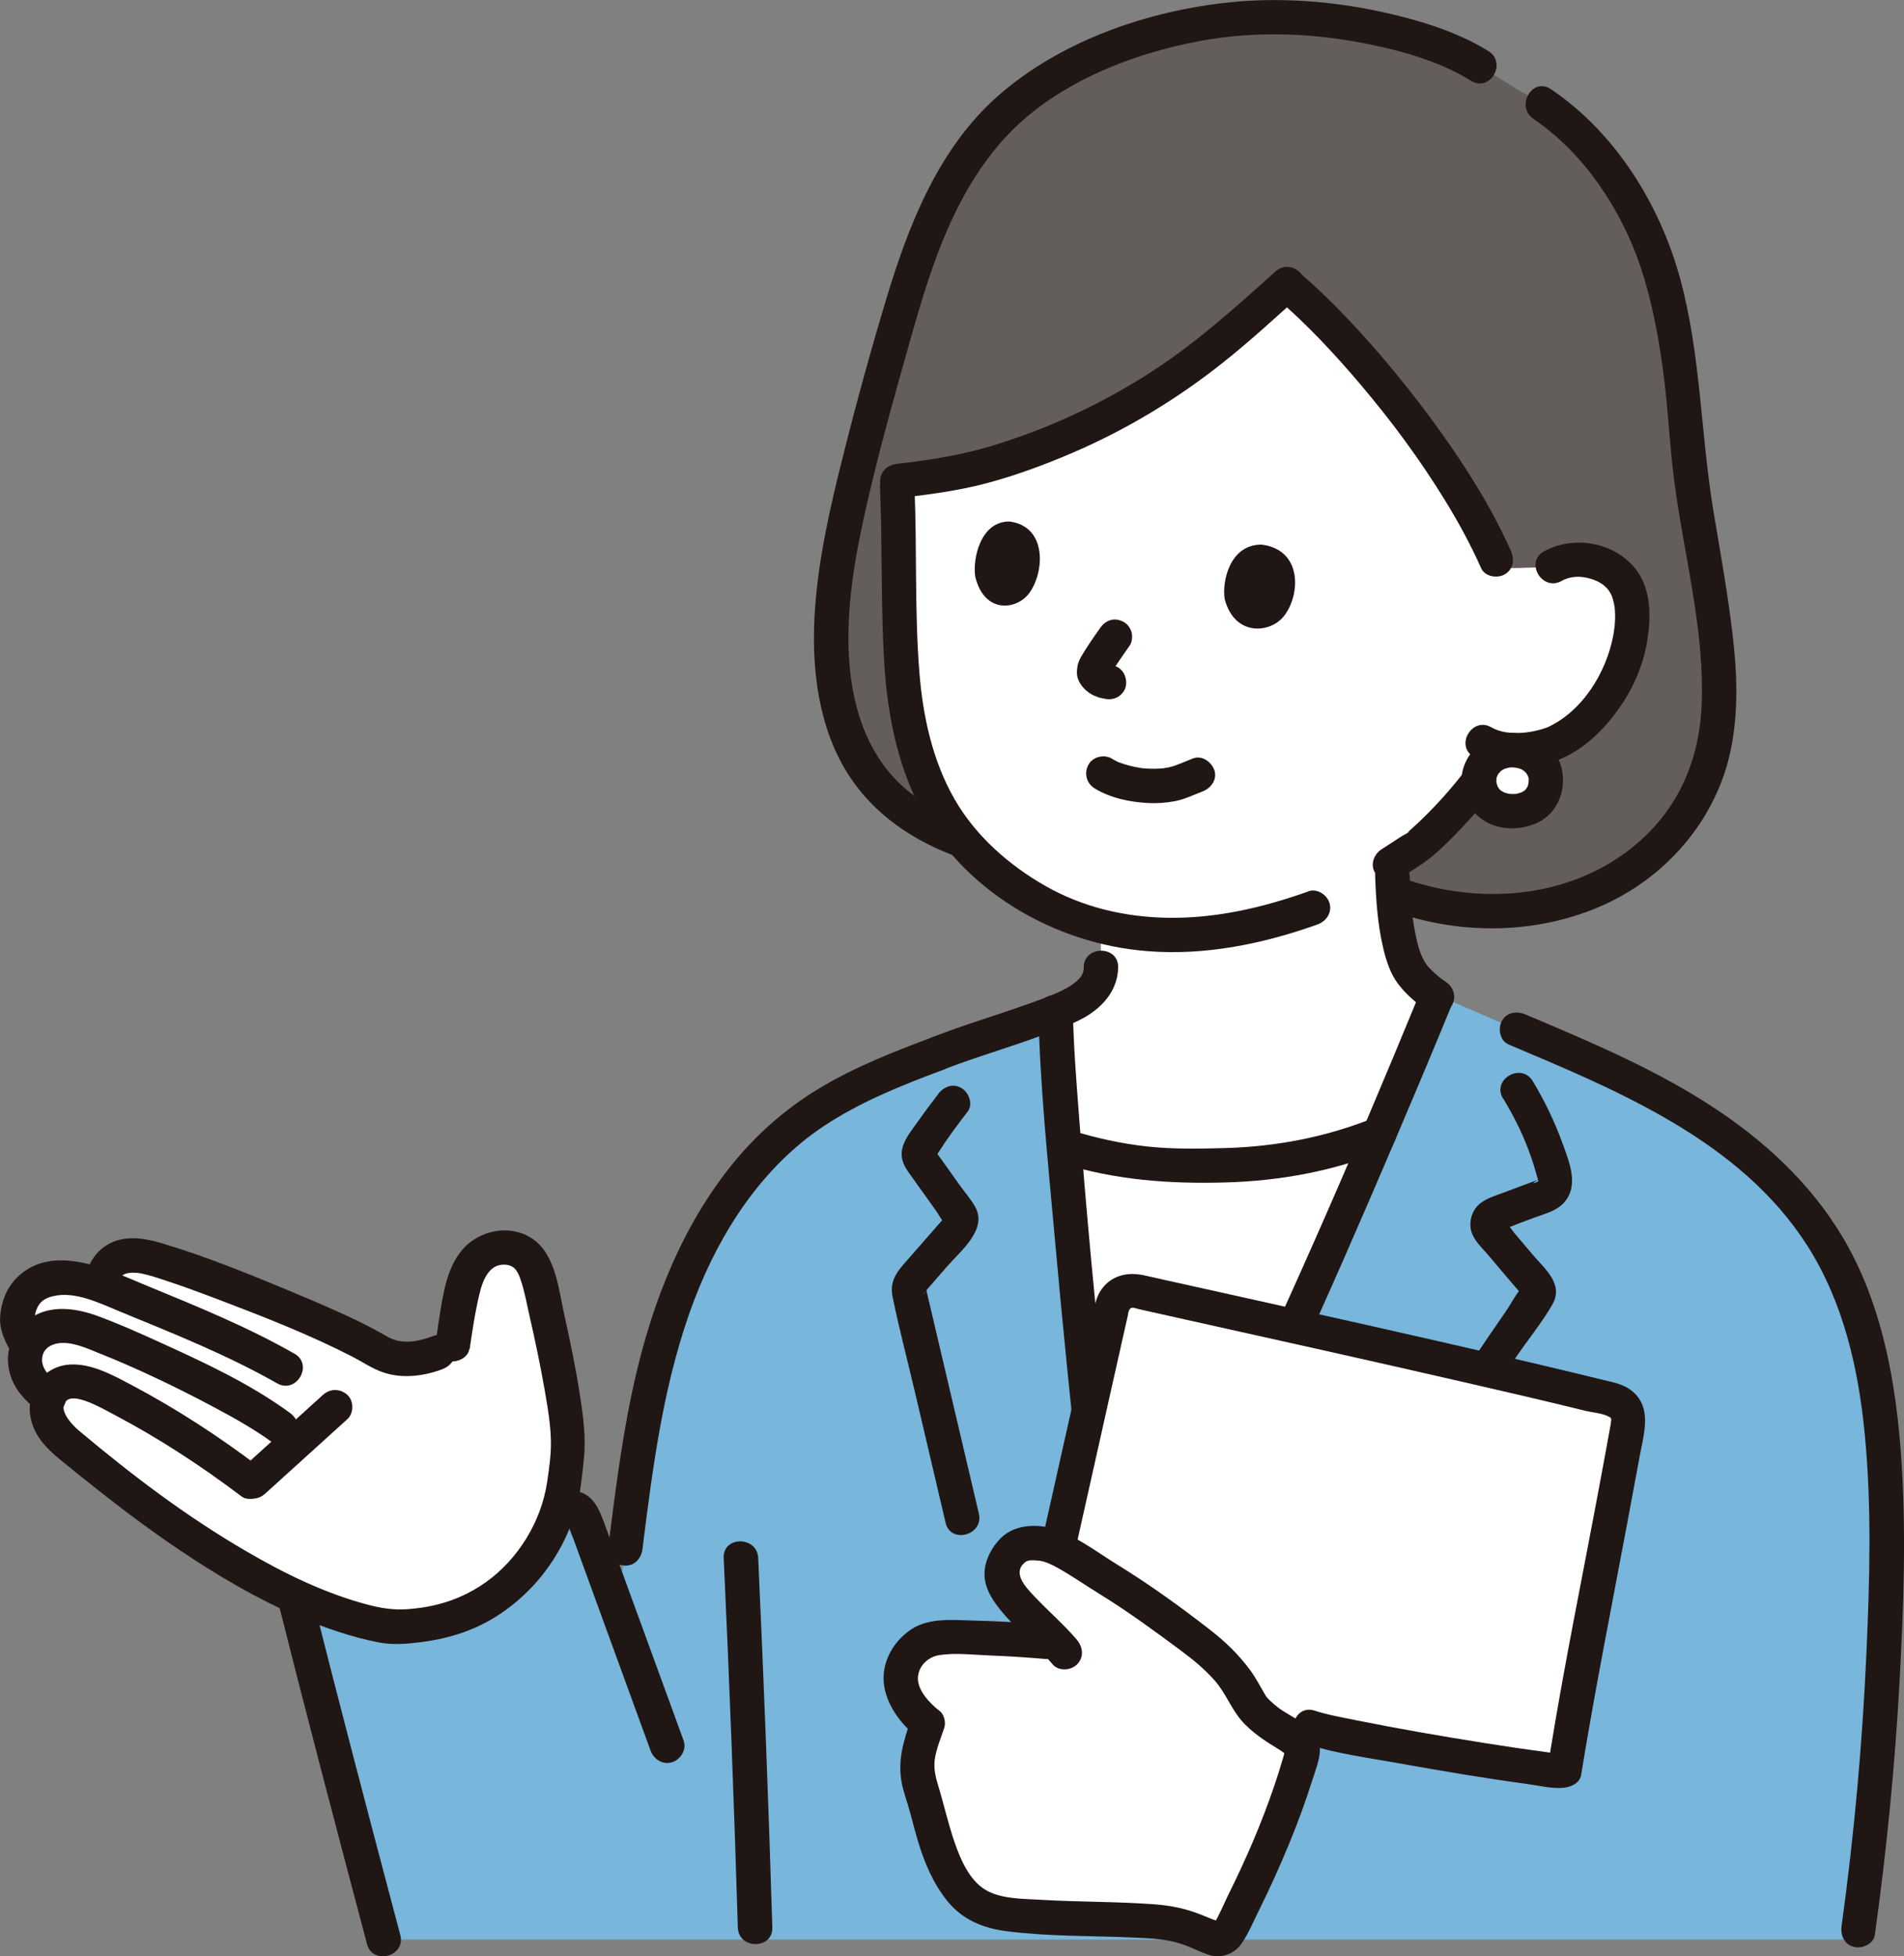 <svg width="73" height="75" viewBox="0 0 73 75" fill="none" xmlns="http://www.w3.org/2000/svg">
<rect x="0" y="0" width="73" height="75" fill="#808080" stroke="none"/>
<g clip-path="url(#clip0_68_22331)">
<path d="M53.84 34.385C57.526 35.621 61.965 34.803 64.374 31.581C66.486 28.755 65.968 25.538 65.481 22.292C65.23 20.622 64.861 18.996 64.729 17.224C64.534 14.623 64.165 11.371 63.179 9.116C62.441 7.432 60.872 4.809 58.339 3.527C57.38 2.931 56.733 2.527 56.733 2.527L56.384 2.31C54.443 1.423 52.411 0.805 49.484 0.673C44.691 0.464 40.632 2.477 38.656 4.202C36.439 6.361 35.467 8.57 34.286 12.764C33.614 15.17 32.923 17.573 32.406 20.02C31.891 22.462 31.566 25.077 32.271 27.516C32.962 29.908 34.608 31.4 36.907 32.221L53.837 34.385H53.84Z" fill="#635D5C"/>
<path d="M62.439 22.687C62.32 22.35 62.004 21.751 61.015 21.512C60.561 21.402 59.999 21.427 59.526 21.704C59.526 21.704 59.248 21.751 58.879 21.754C58.529 21.762 58.017 21.797 57.496 21.767C57.411 21.572 57.356 21.451 57.356 21.451C55.668 17.628 51.836 13.011 49.336 10.904C48.086 12.028 46.85 13.168 45.481 14.148C44.171 15.087 42.767 15.898 41.299 16.565C40.206 17.062 39.08 17.48 37.926 17.815C36.753 18.155 35.592 18.309 34.383 18.444C34.485 20.537 34.482 22.63 34.523 24.552C34.567 26.566 34.865 28.48 35.594 30.125C36.026 31.103 36.61 31.985 37.381 32.735C38.843 34.16 40.418 35.078 42.21 35.525V37.091C42.224 38.005 41.244 38.519 40.47 38.785C40.492 39.821 40.616 41.691 40.795 43.941C42.731 44.567 44.793 44.806 46.847 44.677C48.925 44.655 50.977 44.262 52.877 43.482C53.672 41.62 54.416 39.837 55.085 38.206C54.539 37.838 54.107 37.423 53.917 36.965C53.722 36.498 53.612 36 53.537 35.501C53.441 34.83 53.405 34.38 53.378 33.567V33.185L54.358 32.438C55.156 31.749 55.82 31.026 56.447 30.254C56.447 30.254 57.061 29.469 57.334 29.013C57.334 29.013 57.406 28.892 57.516 28.705C58.336 28.867 59.261 28.642 59.636 28.461C60.82 27.879 61.434 26.956 61.844 26.288C62.422 25.343 62.791 23.698 62.436 22.69L62.439 22.687Z" fill="white"/>
<path d="M27.541 46.495C28.312 45.267 29.251 44.158 30.377 43.24C32.001 41.919 34 41.114 35.955 40.387C37.136 39.92 39.366 39.266 40.473 38.777C40.553 42.658 42.073 58.278 42.676 61.717H44.369C47.978 54.922 52.246 45.138 55.115 38.14C60.652 40.683 67.436 42.587 70.44 48.421C72.254 51.944 72.392 56.619 72.309 60.632C72.216 65.225 71.841 69.811 71.194 74.355C53.003 74.355 14.708 74.355 14.708 74.355C13.81 69.858 12.657 65.414 11.25 61.05C14.678 59.992 18.103 58.938 21.531 57.88C21.729 57.82 21.949 57.762 22.131 57.858C22.299 57.946 22.376 58.141 22.439 58.317C22.849 59.443 23.26 60.566 23.67 61.692C24.182 57.998 24.468 54.2 25.636 50.632C26.107 49.19 26.734 47.778 27.541 46.495Z" fill="#78B6DB"/>
<path d="M41.554 37.085C41.551 37.258 41.494 37.407 41.348 37.55C41.172 37.725 40.962 37.852 40.723 37.97C40.255 38.2 39.836 38.338 39.291 38.533C38.124 38.95 36.931 39.299 35.778 39.75C35.445 39.879 35.213 40.192 35.315 40.56C35.403 40.876 35.794 41.15 36.127 41.021C37.41 40.519 38.743 40.145 40.034 39.659C40.178 39.604 40.318 39.549 40.458 39.491C40.632 39.42 40.717 39.384 40.825 39.346C41.141 39.233 41.461 39.088 41.741 38.906C42.388 38.486 42.859 37.876 42.87 37.083C42.884 36.234 41.562 36.234 41.549 37.083L41.554 37.085Z" fill="#201614"/>
<path d="M42.468 60.355C41.986 56.787 41.229 49.289 40.797 43.938C40.838 43.952 40.863 43.96 40.863 43.96C42.779 44.573 44.817 44.803 46.846 44.674C48.922 44.655 50.978 44.26 52.875 43.477C50.265 49.585 47.121 56.526 44.362 61.723H42.669C42.608 61.38 42.54 60.918 42.465 60.355H42.468Z" fill="white"/>
<path d="M54.402 38.151C51.853 44.358 49.171 50.519 46.242 56.556C45.454 58.18 44.645 59.792 43.799 61.388C43.989 61.278 44.179 61.171 44.369 61.061H42.676C42.888 61.223 43.1 61.382 43.315 61.544C43.238 61.102 43.174 60.654 43.114 60.209C43.1 60.113 43.13 60.333 43.117 60.237C43.111 60.204 43.108 60.168 43.103 60.135C43.095 60.066 43.084 59.995 43.075 59.926C43.056 59.77 43.034 59.613 43.015 59.457C42.971 59.113 42.929 58.77 42.888 58.424C42.693 56.784 42.516 55.139 42.346 53.496C41.977 49.92 41.638 46.342 41.368 42.757C41.266 41.433 41.162 40.107 41.134 38.777C41.115 37.931 39.793 37.926 39.813 38.777C39.873 41.612 40.171 44.452 40.424 47.273C40.746 50.852 41.099 54.428 41.517 57.996C41.668 59.295 41.814 60.602 42.037 61.89C42.087 62.17 42.406 62.374 42.673 62.374H44.367C44.592 62.374 44.829 62.25 44.937 62.047C48.13 56.026 50.903 49.775 53.574 43.51C54.284 41.843 54.986 40.172 55.674 38.494C55.809 38.165 55.528 37.769 55.212 37.684C54.832 37.58 54.534 37.813 54.4 38.145L54.402 38.151Z" fill="#201614"/>
<path d="M35.966 41.95C35.708 42.285 35.454 42.623 35.212 42.969C34.956 43.334 34.59 43.743 34.57 44.21C34.557 44.597 34.785 44.875 34.997 45.169C35.212 45.468 35.424 45.767 35.639 46.067C35.738 46.207 35.837 46.344 35.936 46.484C35.98 46.547 36.126 46.828 36.198 46.844C36.206 46.855 36.214 46.866 36.222 46.877C36.187 46.756 36.214 46.655 36.305 46.569C36.305 46.569 36.291 46.586 36.288 46.589C36.258 46.605 36.225 46.663 36.2 46.69C35.944 46.984 35.688 47.278 35.429 47.572C35.162 47.877 34.898 48.182 34.631 48.484C34.306 48.857 34.116 49.206 34.224 49.725C34.474 50.948 34.796 52.156 35.08 53.37C35.471 55.04 35.864 56.71 36.255 58.377C36.448 59.204 37.723 58.852 37.53 58.026C36.894 55.315 36.258 52.607 35.619 49.898C35.595 49.791 35.57 49.681 35.542 49.572C35.449 49.173 35.575 49.56 35.396 49.602C35.44 49.591 35.534 49.442 35.562 49.412C35.82 49.116 36.079 48.822 36.335 48.525C36.839 47.948 37.852 47.138 37.401 46.289C37.244 45.993 36.999 45.721 36.803 45.446C36.578 45.133 36.355 44.817 36.132 44.504C36.087 44.441 36.041 44.378 35.994 44.314C35.969 44.279 35.941 44.243 35.917 44.207C35.842 44.075 35.82 44.128 35.853 44.367C35.862 44.369 36.164 43.897 36.2 43.842C36.487 43.422 36.789 43.015 37.101 42.614C37.318 42.331 37.145 41.875 36.864 41.713C36.522 41.513 36.178 41.667 35.961 41.95H35.966Z" fill="#201614"/>
<path d="M57.633 42.114C58.007 42.732 58.337 43.378 58.591 44.051C58.718 44.383 58.828 44.724 58.921 45.067C58.941 45.136 58.974 45.221 58.979 45.29C58.979 45.29 58.541 45.493 58.995 45.207C58.932 45.246 58.808 45.287 58.728 45.317C58.393 45.443 58.057 45.564 57.724 45.693C57.377 45.828 56.928 45.941 56.661 46.215C56.419 46.465 56.317 46.85 56.405 47.185C56.501 47.553 56.809 47.819 57.049 48.102C57.275 48.366 57.501 48.635 57.724 48.901C57.839 49.039 57.958 49.176 58.076 49.313C58.126 49.371 58.178 49.431 58.23 49.489C58.255 49.517 58.28 49.547 58.304 49.574C58.423 49.742 58.445 49.668 58.373 49.355C58.285 49.346 57.858 50.091 57.79 50.192C57.564 50.519 57.335 50.849 57.112 51.178C56.27 52.414 55.447 53.661 54.618 54.908C53.649 56.37 52.677 57.825 51.68 59.267C51.476 59.561 51.625 59.998 51.917 60.168C52.245 60.36 52.619 60.226 52.82 59.932C54.632 57.312 56.355 54.634 58.145 52C58.591 51.343 59.119 50.706 59.513 50.019C59.965 49.234 59.243 48.66 58.773 48.11C58.533 47.83 58.296 47.545 58.057 47.264C57.996 47.193 57.757 46.833 57.669 46.814C57.666 46.811 57.66 46.808 57.657 46.803C57.58 46.726 57.578 46.817 57.646 47.08C57.52 47.176 57.506 47.201 57.602 47.152C57.66 47.127 57.718 47.105 57.776 47.08C58.128 46.94 58.486 46.806 58.841 46.674C59.213 46.536 59.64 46.435 59.926 46.144C60.559 45.504 60.182 44.586 59.921 43.867C59.615 43.024 59.23 42.211 58.764 41.444C58.327 40.719 57.184 41.381 57.624 42.109L57.633 42.114Z" fill="#201614"/>
<path d="M40.696 44.594C42.753 45.24 44.834 45.391 46.979 45.331C49.063 45.273 51.114 44.902 53.05 44.117C53.38 43.982 53.614 43.677 53.512 43.306C53.427 42.993 53.031 42.71 52.7 42.845C50.869 43.587 48.95 43.957 46.979 44.012C45.985 44.04 45.005 44.059 44.011 43.955C43.006 43.847 42.012 43.628 41.048 43.326C40.236 43.07 39.886 44.342 40.696 44.597V44.594Z" fill="#201614"/>
<path d="M46.957 22.976C46.839 22.311 47.15 20.858 48.378 20.88C49.98 21.086 49.848 22.877 49.204 23.646C48.678 24.278 47.34 24.401 46.957 22.976Z" fill="#201614"/>
<path d="M37.391 22.105C37.286 21.44 37.583 19.979 38.709 19.993C40.177 20.188 40.042 21.981 39.445 22.759C38.957 23.393 37.732 23.53 37.391 22.105Z" fill="#201614"/>
<path d="M42.18 24.077C41.943 24.407 41.712 24.742 41.502 25.091C41.417 25.231 41.334 25.384 41.31 25.547C41.285 25.706 41.274 25.857 41.326 26.014C41.379 26.167 41.469 26.302 41.585 26.415C41.736 26.566 41.913 26.667 42.114 26.733C42.191 26.758 42.271 26.766 42.348 26.785C42.518 26.826 42.703 26.807 42.857 26.719C42.995 26.64 43.124 26.483 43.16 26.327C43.237 25.989 43.058 25.602 42.697 25.516C42.606 25.494 42.513 25.486 42.425 25.45C42.477 25.472 42.529 25.494 42.582 25.516C42.532 25.494 42.485 25.467 42.444 25.434C42.488 25.47 42.532 25.503 42.579 25.538C42.532 25.5 42.491 25.459 42.452 25.412C42.485 25.456 42.521 25.5 42.557 25.547C42.546 25.533 42.538 25.519 42.532 25.505C42.554 25.558 42.576 25.61 42.598 25.662C42.59 25.637 42.584 25.618 42.582 25.593C42.59 25.651 42.598 25.711 42.606 25.769C42.606 25.753 42.606 25.736 42.606 25.72C42.598 25.777 42.59 25.835 42.582 25.895C42.587 25.851 42.598 25.813 42.615 25.772C42.593 25.824 42.571 25.876 42.549 25.928C42.645 25.706 42.797 25.5 42.931 25.299C43.058 25.113 43.185 24.926 43.317 24.742C43.41 24.61 43.424 24.385 43.383 24.234C43.342 24.08 43.223 23.915 43.08 23.841C42.926 23.759 42.741 23.72 42.571 23.775C42.397 23.83 42.282 23.931 42.177 24.077H42.18Z" fill="#201614"/>
<path d="M56.77 28.678C56.519 29.093 56.219 29.477 55.927 29.864C56.109 29.623 55.892 29.903 55.847 29.958C55.74 30.087 55.63 30.216 55.52 30.345C55.272 30.631 55.016 30.908 54.749 31.174C54.617 31.306 54.484 31.438 54.35 31.564C54.275 31.633 54.201 31.702 54.127 31.768C54.088 31.801 54.05 31.836 54.014 31.869C53.931 31.938 53.937 31.938 54.03 31.869C54.008 31.93 53.796 32.02 53.744 32.056C53.482 32.227 53.224 32.394 52.962 32.564C52.673 32.751 52.524 33.158 52.725 33.465C52.912 33.754 53.32 33.905 53.628 33.701C53.898 33.526 54.171 33.35 54.441 33.174C54.903 32.875 55.297 32.496 55.685 32.106C56.505 31.276 57.307 30.348 57.91 29.343C58.089 29.046 57.987 28.606 57.673 28.442C57.353 28.274 56.96 28.362 56.77 28.678Z" fill="#201614"/>
<path d="M50.162 34.174C48.419 34.794 46.621 35.215 44.763 35.184C43.119 35.157 41.506 34.778 40.072 33.959C38.673 33.16 37.398 32.037 36.594 30.631C35.754 29.164 35.385 27.464 35.251 25.794C35.061 23.434 35.162 21.047 35.061 18.683C35.025 17.837 33.703 17.834 33.739 18.683C33.835 20.921 33.767 23.168 33.901 25.401C34.014 27.277 34.37 29.156 35.215 30.848C36.847 34.119 40.416 36.19 44.003 36.464C46.228 36.638 48.428 36.184 50.515 35.44C50.85 35.319 51.076 34.989 50.977 34.63C50.889 34.306 50.501 34.05 50.165 34.168L50.162 34.174Z" fill="#201614"/>
<path d="M59.862 22.273C60.223 22.075 60.617 22.072 61.005 22.193C61.164 22.242 61.316 22.311 61.453 22.41C61.495 22.44 61.533 22.476 61.588 22.528C61.654 22.597 61.671 22.624 61.674 22.627C61.707 22.676 61.734 22.726 61.765 22.778C61.778 22.8 61.842 22.946 61.806 22.86C61.77 22.773 61.833 22.957 61.842 22.984C61.869 23.08 61.894 23.182 61.905 23.281C61.946 23.627 61.919 23.995 61.858 24.335C61.594 25.783 60.66 27.305 59.265 27.912C59.386 27.859 59.207 27.928 59.166 27.939C59.069 27.969 58.973 27.994 58.876 28.016C58.703 28.054 58.532 28.082 58.353 28.093C57.946 28.117 57.536 28.087 57.175 27.881C56.437 27.458 55.771 28.598 56.509 29.018C57.401 29.529 58.557 29.513 59.518 29.211C60.537 28.889 61.363 28.123 61.985 27.28C62.574 26.48 62.99 25.569 63.152 24.585C63.298 23.69 63.32 22.654 62.761 21.885C61.966 20.792 60.369 20.498 59.199 21.136C58.452 21.542 59.119 22.682 59.865 22.275L59.862 22.273Z" fill="#201614"/>
<path d="M41.957 30.218C42.563 30.589 43.298 30.746 44 30.784C44.353 30.804 44.705 30.779 45.052 30.713C45.418 30.644 45.751 30.474 46.098 30.345C46.42 30.224 46.676 29.894 46.561 29.535C46.459 29.219 46.095 28.944 45.748 29.073C45.432 29.191 45.126 29.348 44.796 29.422C44.763 29.43 44.625 29.436 44.606 29.458C44.62 29.439 44.738 29.444 44.633 29.452C44.592 29.455 44.548 29.46 44.507 29.463C44.358 29.474 44.207 29.474 44.058 29.469C43.986 29.466 43.915 29.46 43.843 29.455C43.807 29.452 43.772 29.447 43.736 29.444C43.791 29.45 43.827 29.458 43.75 29.444C43.598 29.419 43.45 29.392 43.304 29.353C43.163 29.318 43.026 29.271 42.891 29.221C42.808 29.191 42.877 29.23 42.915 29.233C42.882 29.233 42.838 29.197 42.808 29.183C42.748 29.153 42.69 29.12 42.632 29.084C42.337 28.903 41.891 29.01 41.729 29.32C41.558 29.642 41.652 30.029 41.965 30.221L41.957 30.218Z" fill="#201614"/>
<path d="M57.989 28.757C57.229 28.757 56.703 29.29 56.703 29.914C56.703 30.611 57.24 31.092 57.989 31.092C58.738 31.092 59.275 30.606 59.275 29.914C59.275 29.285 58.746 28.757 57.989 28.757Z" fill="white"/>
<path d="M57.989 28.098C57.155 28.109 56.417 28.576 56.131 29.367C55.858 30.12 56.194 30.963 56.827 31.413C57.444 31.853 58.347 31.85 59.005 31.51C59.718 31.142 60.026 30.328 59.897 29.565C59.743 28.664 58.856 28.109 57.989 28.101C57.642 28.096 57.312 28.406 57.328 28.76C57.345 29.12 57.617 29.414 57.989 29.419C58.028 29.419 58.066 29.422 58.105 29.425C58.212 29.425 58.052 29.417 58.041 29.414C58.096 29.433 58.16 29.436 58.218 29.452C58.251 29.461 58.284 29.474 58.317 29.485C58.419 29.518 58.256 29.458 58.253 29.458C58.306 29.463 58.383 29.526 58.429 29.554C58.449 29.568 58.537 29.634 58.441 29.559C58.344 29.488 58.429 29.554 58.449 29.57C58.487 29.606 58.52 29.65 58.556 29.686C58.435 29.57 58.487 29.587 58.518 29.642C58.531 29.664 58.545 29.686 58.559 29.708C58.573 29.73 58.581 29.754 58.595 29.776C58.62 29.815 58.534 29.606 58.581 29.749C58.589 29.776 58.633 29.881 58.62 29.903C58.617 29.908 58.606 29.713 58.608 29.823C58.608 29.856 58.611 29.886 58.611 29.919C58.611 29.991 58.567 30.158 58.62 29.941C58.606 29.999 58.597 30.054 58.581 30.111C58.573 30.136 58.562 30.161 58.556 30.186C58.592 30.026 58.611 30.068 58.581 30.125C58.556 30.169 58.531 30.213 58.507 30.254C58.474 30.309 58.427 30.312 58.548 30.205C58.534 30.219 58.52 30.235 58.509 30.249C58.49 30.271 58.468 30.293 58.446 30.312C58.394 30.359 58.341 30.361 58.485 30.285C58.441 30.309 58.399 30.342 58.352 30.367C58.328 30.381 58.295 30.405 58.267 30.408C58.267 30.408 58.435 30.348 58.333 30.378C58.278 30.394 58.226 30.411 58.171 30.425C58.141 30.433 58.099 30.444 58.069 30.444C58.105 30.438 58.138 30.436 58.173 30.43C58.149 30.43 58.124 30.436 58.102 30.436C58.039 30.438 57.978 30.441 57.915 30.436C57.89 30.436 57.865 30.433 57.843 30.43C57.708 30.425 58.008 30.46 57.879 30.436C57.824 30.425 57.769 30.414 57.714 30.394C57.692 30.389 57.672 30.381 57.65 30.372C57.543 30.34 57.81 30.452 57.659 30.372C57.612 30.348 57.568 30.32 57.524 30.293C57.48 30.265 57.471 30.224 57.584 30.34C57.562 30.317 57.538 30.298 57.516 30.279C57.491 30.254 57.389 30.131 57.466 30.232C57.54 30.328 57.477 30.243 57.466 30.224C57.449 30.199 57.433 30.172 57.419 30.145C57.389 30.087 57.386 30.013 57.433 30.188C57.427 30.169 57.416 30.15 57.411 30.131C57.394 30.078 57.383 30.026 57.37 29.974C57.339 29.851 57.381 30.147 57.375 30.018C57.375 29.996 57.372 29.971 57.372 29.95C57.372 29.916 57.372 29.884 57.372 29.851C57.378 29.774 57.414 29.746 57.364 29.9C57.383 29.842 57.394 29.776 57.414 29.719C57.444 29.617 57.383 29.796 57.383 29.79C57.381 29.765 57.427 29.702 57.441 29.68C57.452 29.661 57.463 29.645 57.474 29.628C57.535 29.529 57.356 29.752 57.458 29.65C57.496 29.609 57.548 29.57 57.584 29.526C57.491 29.642 57.491 29.595 57.554 29.551C57.581 29.532 57.609 29.515 57.639 29.499C57.664 29.485 57.692 29.474 57.714 29.461C57.761 29.439 57.733 29.45 57.634 29.494C57.656 29.485 57.678 29.477 57.7 29.469C57.769 29.447 57.838 29.43 57.909 29.417C57.978 29.403 57.953 29.444 57.843 29.425C57.887 29.433 57.95 29.419 57.997 29.417C58.341 29.414 58.675 29.117 58.658 28.757C58.642 28.403 58.369 28.093 57.997 28.098H57.989Z" fill="#201614"/>
<path d="M37.083 31.587C35.816 31.128 34.608 30.375 33.823 29.26C32.854 27.884 32.537 26.181 32.529 24.528C32.518 22.575 32.92 20.652 33.369 18.76C33.842 16.765 34.401 14.791 34.96 12.821C35.723 10.13 36.606 7.397 38.52 5.296C40.389 3.241 43.316 2.063 46.056 1.563C48.022 1.203 50.078 1.25 52.041 1.61C53.514 1.879 55.12 2.299 56.403 3.098C57.127 3.549 57.79 2.409 57.069 1.961C55.844 1.198 54.324 0.747 52.922 0.445C51.045 0.041 49.073 -0.107 47.16 0.088C44.002 0.412 40.657 1.566 38.245 3.694C35.981 5.694 34.836 8.624 33.988 11.437C33.383 13.442 32.826 15.469 32.317 17.502C31.81 19.515 31.34 21.567 31.229 23.646C31.119 25.703 31.395 27.931 32.529 29.7C33.517 31.238 35.034 32.246 36.733 32.861C37.069 32.982 37.457 32.724 37.545 32.4C37.647 32.031 37.422 31.71 37.083 31.589V31.587Z" fill="#201614"/>
<path d="M58.79 4.557C60.717 5.856 62.149 8.015 62.887 10.195C63.322 11.486 63.578 12.841 63.76 14.186C63.95 15.587 64.007 16.999 64.186 18.4C64.553 21.262 65.365 24.135 65.241 27.038C65.183 28.392 64.828 29.702 64.082 30.845C63.44 31.828 62.548 32.627 61.524 33.201C59.25 34.473 56.458 34.556 54.016 33.748C53.206 33.482 52.859 34.753 53.663 35.02C56.128 35.833 58.886 35.794 61.287 34.778C63.848 33.693 65.822 31.435 66.37 28.689C66.656 27.255 66.601 25.791 66.43 24.346C66.243 22.761 65.962 21.193 65.698 19.619C65.2 16.636 65.216 13.596 64.412 10.662C63.633 7.822 61.929 5.081 59.459 3.417C58.752 2.939 58.091 4.081 58.793 4.554L58.79 4.557Z" fill="#201614"/>
<path d="M48.903 10.407C47.295 11.852 45.701 13.288 43.862 14.436C42.053 15.568 40.103 16.461 38.06 17.084C36.865 17.447 35.643 17.639 34.407 17.779C34.052 17.817 33.746 18.054 33.746 18.438C33.746 18.762 34.049 19.136 34.407 19.098C35.566 18.968 36.728 18.82 37.854 18.518C38.986 18.213 40.09 17.804 41.163 17.34C43.228 16.45 45.156 15.28 46.912 13.882C47.923 13.077 48.875 12.203 49.836 11.338C50.469 10.77 49.533 9.838 48.903 10.407Z" fill="#201614"/>
<path d="M48.903 11.396C50.095 12.412 51.172 13.571 52.182 14.763C53.358 16.153 54.445 17.622 55.398 19.174C55.916 20.015 56.389 20.883 56.788 21.784C56.934 22.108 57.408 22.185 57.691 22.02C58.027 21.825 58.074 21.446 57.928 21.119C57.193 19.468 56.221 17.927 55.167 16.463C54.101 14.983 52.939 13.56 51.684 12.236C51.097 11.618 50.486 11.02 49.834 10.465C49.561 10.234 49.164 10.198 48.9 10.465C48.663 10.701 48.628 11.165 48.9 11.396H48.903Z" fill="#201614"/>
<path d="M52.723 33.564C52.756 34.503 52.819 35.459 53.04 36.377C53.153 36.841 53.307 37.327 53.599 37.712C53.921 38.14 54.32 38.472 54.763 38.774C55.058 38.975 55.495 38.829 55.666 38.538C55.856 38.211 55.724 37.838 55.429 37.637C55.267 37.528 55.151 37.442 55.003 37.305C54.931 37.239 54.859 37.17 54.793 37.099C54.763 37.063 54.73 37.03 54.7 36.992C54.744 37.044 54.694 36.984 54.681 36.964C54.466 36.643 54.369 36.283 54.279 35.86C54.232 35.646 54.196 35.429 54.166 35.212C54.149 35.094 54.177 35.292 54.16 35.176C54.155 35.132 54.149 35.086 54.144 35.042C54.133 34.954 54.124 34.866 54.116 34.778C54.078 34.374 54.058 33.968 54.044 33.561C54.031 33.204 53.75 32.902 53.384 32.902C53.017 32.902 52.712 33.204 52.723 33.561V33.564Z" fill="#201614"/>
<path d="M47.24 73.8C48.479 71.432 49.41 69.139 49.93 67.194C49.983 66.999 49.892 66.799 49.715 66.7C49.104 66.356 48.143 65.722 47.929 65.296C47.078 63.582 45.93 62.97 44.377 61.811C43.625 61.25 43.069 60.89 41.998 60.237C41.48 59.924 40.577 59.231 39.955 59.179C39.333 59.127 39 59.144 38.647 59.663C38.422 59.995 38.334 60.355 38.479 60.698C38.65 61.099 39.025 61.495 39.322 61.802C39.685 62.179 40.126 62.577 40.509 62.981C39.115 62.841 37.717 62.772 36.315 62.772C35.971 62.772 35.536 62.835 35.258 63.038C35.027 63.209 34.76 63.486 34.655 63.755C34.509 64.126 34.482 64.546 34.655 64.906C34.848 65.31 35.156 65.76 35.569 66.062C35.236 67.059 34.991 67.565 35.319 68.578C35.69 69.724 35.902 71.157 36.648 72.215C36.855 72.506 37.092 72.789 37.441 73.014C37.753 73.165 38.047 73.294 38.402 73.344C40.36 73.629 43.036 73.506 44.892 73.72C45.264 73.764 46.07 74.116 46.522 74.302C46.731 74.388 46.976 74.302 47.081 74.102C47.136 74 47.188 73.901 47.24 73.8Z" fill="white"/>
<path d="M61.998 56.919C62.174 55.968 62.326 55.144 62.433 54.554C62.505 54.153 62.254 53.768 61.863 53.669C57.758 52.62 47.106 50.283 43.573 49.489C43.155 49.396 42.742 49.659 42.648 50.074L40.625 59.111C40.625 59.111 40.603 59.218 40.572 59.371C41.084 59.613 41.641 60.02 42.004 60.239C43.078 60.893 43.634 61.253 44.383 61.813C45.936 62.972 47.084 63.585 47.934 65.299C48.147 65.725 49.11 66.362 49.721 66.702L50.233 66.211C51.475 66.617 59.402 67.952 59.991 67.864C60.03 67.631 60.049 67.501 60.049 67.501L60.272 66.126C60.668 63.989 61.453 59.855 61.998 56.922V56.919Z" fill="white"/>
<path d="M41.297 62.873C40.796 62.283 40.207 61.778 39.675 61.217C39.326 60.846 38.761 60.275 39.345 59.86C39.35 59.855 39.466 59.819 39.419 59.827C39.557 59.806 39.719 59.819 39.854 59.833C40.058 59.855 40.32 59.976 40.551 60.105C41.113 60.421 41.647 60.794 42.197 61.132C43.277 61.8 44.298 62.549 45.314 63.305C45.766 63.64 46.198 64.002 46.572 64.425C46.983 64.889 47.192 65.48 47.588 65.947C47.99 66.419 48.555 66.776 49.081 67.095C49.138 67.131 49.323 67.287 49.383 67.271C49.235 67.307 49.35 66.815 49.254 67.169C49.232 67.252 49.207 67.337 49.185 67.419C49.086 67.765 48.976 68.109 48.86 68.449C48.367 69.908 47.751 71.322 47.065 72.698C47.013 72.805 46.581 73.78 46.512 73.772C46.547 73.745 46.586 73.717 46.622 73.69C46.71 73.684 46.724 73.671 46.663 73.654C46.647 73.624 46.503 73.588 46.473 73.574C46.327 73.514 46.181 73.454 46.035 73.396C45.441 73.16 44.89 73.053 44.251 73.003C42.803 72.896 41.349 72.918 39.898 72.83C39.218 72.789 38.381 72.808 37.776 72.446C37.162 72.075 36.82 71.27 36.597 70.622C36.347 69.894 36.181 69.139 35.956 68.403C35.854 68.067 35.788 67.743 35.848 67.394C35.917 66.999 36.077 66.617 36.203 66.238C36.27 66.04 36.203 65.73 36.033 65.598C35.675 65.321 35.185 64.826 35.193 64.337C35.201 63.884 35.568 63.524 36.002 63.453C36.619 63.354 37.313 63.439 37.938 63.464C38.659 63.492 39.381 63.538 40.099 63.601C40.455 63.632 40.76 63.275 40.76 62.942C40.76 62.56 40.457 62.313 40.099 62.283C39.202 62.203 38.299 62.151 37.398 62.129C36.608 62.11 35.667 62 34.967 62.445C34.276 62.885 33.808 63.684 33.885 64.513C33.957 65.29 34.494 66.06 35.102 66.532C35.047 66.318 34.989 66.103 34.931 65.892C34.664 66.691 34.414 67.436 34.562 68.29C34.631 68.685 34.78 69.067 34.885 69.454C34.989 69.839 35.088 70.226 35.204 70.611C35.449 71.421 35.777 72.196 36.308 72.86C36.892 73.594 37.69 73.921 38.604 74.036C40.248 74.245 41.911 74.206 43.563 74.283C44.271 74.316 44.813 74.338 45.455 74.58C45.752 74.692 46.044 74.843 46.344 74.942C46.806 75.093 47.321 74.915 47.596 74.516C47.864 74.132 48.053 73.668 48.263 73.248C48.475 72.822 48.676 72.393 48.874 71.959C49.248 71.133 49.595 70.295 49.907 69.444C50.047 69.059 50.179 68.672 50.303 68.279C50.421 67.905 50.592 67.496 50.606 67.101C50.633 66.224 49.587 65.906 49.009 65.464C48.822 65.321 48.59 65.118 48.516 64.991C48.318 64.651 48.144 64.31 47.908 63.994C47.481 63.423 46.98 62.937 46.418 62.5C45.262 61.599 44.061 60.734 42.811 59.965C42.096 59.523 41.402 58.995 40.617 58.682C39.912 58.402 38.957 58.396 38.384 58.951C38.034 59.295 37.767 59.789 37.748 60.283C37.726 60.811 37.993 61.258 38.31 61.66C38.924 62.44 39.722 63.052 40.361 63.807C40.592 64.079 41.057 64.043 41.294 63.807C41.564 63.538 41.526 63.148 41.294 62.876L41.297 62.873Z" fill="#201614"/>
<path d="M41.257 59.284C41.703 57.295 42.149 55.309 42.592 53.321C42.807 52.359 43.022 51.401 43.239 50.439C43.253 50.379 43.258 50.308 43.28 50.253C43.357 50.06 43.495 50.148 43.674 50.19C44.285 50.327 44.894 50.461 45.505 50.599C49.026 51.382 52.548 52.164 56.061 52.972C57.644 53.334 59.224 53.7 60.802 54.09C61.064 54.153 61.449 54.178 61.683 54.309C61.779 54.364 61.771 54.359 61.779 54.466C61.774 54.4 61.76 54.557 61.755 54.598C61.741 54.675 61.727 54.754 61.713 54.831C61.573 55.598 61.433 56.364 61.289 57.127C60.675 60.423 59.998 63.711 59.459 67.018C59.423 67.243 59.387 67.466 59.348 67.691C59.56 67.529 59.772 67.367 59.984 67.208C59.646 67.252 59.258 67.158 58.922 67.117C58.872 67.112 58.69 67.087 58.839 67.106C58.756 67.095 58.671 67.084 58.589 67.073C58.418 67.048 58.247 67.024 58.076 66.999C57.694 66.941 57.311 66.884 56.928 66.823C55.29 66.562 53.655 66.282 52.03 65.955C51.488 65.845 50.929 65.749 50.4 65.579C49.588 65.318 49.241 66.59 50.048 66.851C51.234 67.232 52.523 67.397 53.745 67.617C55.337 67.903 56.934 68.172 58.539 68.389C58.99 68.449 59.525 68.589 59.982 68.532C60.246 68.499 60.571 68.353 60.62 68.048C61.144 64.824 61.785 61.621 62.385 58.41C62.548 57.542 62.71 56.674 62.87 55.806C63.032 54.93 63.368 53.903 62.504 53.274C62.181 53.041 61.771 52.977 61.394 52.884C61.053 52.799 60.711 52.716 60.37 52.634C59.56 52.439 58.751 52.249 57.941 52.06C54.227 51.197 50.508 50.368 46.785 49.541C46.078 49.385 45.367 49.225 44.66 49.069C44.384 49.008 44.109 48.943 43.834 48.885C43.225 48.756 42.62 48.896 42.24 49.418C42.033 49.701 41.981 50.017 41.906 50.346C41.802 50.816 41.697 51.285 41.59 51.755C41.064 54.098 40.541 56.441 40.015 58.784C40.004 58.836 39.99 58.891 39.979 58.943C39.795 59.77 41.067 60.121 41.254 59.295L41.257 59.284Z" fill="#201614"/>
<path d="M57.825 40.035C62.046 41.818 66.726 43.735 69.295 47.756C70.672 49.915 71.253 52.461 71.495 54.98C71.765 57.757 71.685 60.564 71.561 63.343C71.404 66.848 71.09 70.35 70.608 73.824C70.559 74.176 70.694 74.533 71.071 74.635C71.379 74.72 71.834 74.53 71.883 74.173C72.329 70.96 72.651 67.73 72.828 64.491C72.987 61.58 73.095 58.641 72.883 55.73C72.684 53.041 72.203 50.299 70.914 47.899C69.738 45.71 67.935 43.957 65.884 42.581C63.59 41.04 61.027 39.964 58.491 38.892C58.164 38.755 57.784 38.794 57.588 39.129C57.426 39.406 57.495 39.89 57.825 40.03V40.035Z" fill="#201614"/>
<path d="M27.747 59.726C27.967 64.447 28.146 69.172 28.289 73.893C28.314 74.739 29.636 74.745 29.611 73.893C29.468 69.169 29.286 64.447 29.069 59.726C29.03 58.88 27.708 58.877 27.747 59.726Z" fill="#201614"/>
<path d="M24.635 59.358C25.04 56.133 25.458 52.865 26.628 49.81C27.619 47.22 29.227 44.74 31.57 43.18C32.977 42.243 34.555 41.612 36.132 41.024C36.466 40.9 36.694 40.579 36.595 40.214C36.507 39.892 36.119 39.629 35.783 39.752C34.285 40.31 32.779 40.898 31.405 41.727C30.07 42.529 28.905 43.573 27.944 44.798C25.962 47.325 24.855 50.376 24.208 53.491C23.806 55.43 23.561 57.397 23.316 59.361C23.272 59.715 23.652 60.02 23.977 60.02C24.37 60.02 24.593 59.715 24.638 59.361L24.635 59.358Z" fill="#201614"/>
<path d="M26.22 66.754C25.22 64.013 24.221 61.272 23.219 58.531C22.985 57.888 22.745 57.185 21.938 57.15C21.63 57.136 21.319 57.257 21.03 57.347C20.661 57.46 20.292 57.575 19.923 57.688C18.535 58.116 17.148 58.545 15.76 58.971C14.199 59.451 12.638 59.935 11.077 60.415C10.73 60.522 10.526 60.871 10.614 61.225C11.732 65.67 12.897 70.103 14.072 74.53C14.29 75.349 15.565 75.003 15.347 74.179C14.171 69.748 13.007 65.318 11.889 60.874C11.735 61.143 11.581 61.415 11.427 61.684C13.987 60.896 16.545 60.105 19.102 59.317C19.752 59.116 20.405 58.916 21.055 58.715C21.14 58.69 21.894 58.517 21.908 58.46C21.9 58.495 21.754 58.386 21.751 58.386C21.751 58.386 21.798 58.473 21.798 58.482C21.842 58.657 21.925 58.836 21.988 59.006C22.448 60.27 22.91 61.533 23.37 62.797C23.893 64.23 24.416 65.667 24.939 67.101C25.061 67.436 25.388 67.661 25.752 67.562C26.074 67.474 26.335 67.087 26.214 66.752L26.22 66.754Z" fill="#201614"/>
<path d="M1.771 49.077C2.201 48.953 2.694 48.97 3.129 49.055C3.398 49.143 3.663 49.223 3.894 49.297C3.911 49.181 3.924 49.091 3.924 49.091C3.944 48.791 4.081 48.561 4.376 48.333C4.841 47.978 5.543 48.157 5.923 48.261C7.27 48.632 12.738 50.717 14.544 51.821C15.166 52.2 16.287 52.23 17.374 51.546C17.558 50.269 17.528 50.407 17.768 49.319C17.914 48.649 18.307 48.108 18.863 47.904C19.249 47.761 19.72 47.811 20.064 48.033C20.408 48.256 20.598 48.816 20.695 49.212C21.339 51.879 21.573 52.115 21.823 54.691C21.823 54.691 21.834 54.801 21.845 54.914C21.755 55.79 21.661 56.663 21.661 56.663C21.507 58.116 20.832 59.512 19.783 60.533C18.734 61.555 17.33 62.39 14.907 62.365C12.391 61.926 10.031 60.583 8.718 59.803C7.757 59.231 6.901 58.627 5.51 57.636C4.819 57.144 2.495 55.279 2.303 55.084C1.978 54.752 1.653 54.126 1.876 53.571C1.661 53.409 1.444 53.236 1.383 53.161C1.05 52.774 0.865 52.244 1.022 51.708C1.036 51.675 1.05 51.642 1.066 51.612C0.742 51.063 0.502 50.72 0.799 49.931C0.978 49.462 1.345 49.198 1.774 49.077H1.771Z" fill="white"/>
<path d="M18.009 51.714C18.097 51.101 18.186 50.489 18.318 49.885C18.439 49.324 18.637 48.412 19.405 48.486C19.741 48.52 19.854 48.756 19.956 49.047C20.113 49.495 20.195 49.975 20.3 50.439C20.515 51.382 20.716 52.326 20.881 53.279C20.997 53.955 21.123 54.65 21.123 55.339C21.123 55.825 21.049 56.336 20.977 56.817C20.749 58.35 19.848 59.792 18.615 60.665C18.062 61.055 17.459 61.335 16.803 61.503C16.415 61.602 16.021 61.662 15.622 61.69C15.094 61.725 14.642 61.659 14.127 61.525C12.47 61.091 10.922 60.333 9.447 59.473C7.115 58.116 5.061 56.551 3.026 54.845C2.734 54.603 2.181 53.993 2.566 53.683C2.913 53.406 3.921 53.993 4.35 54.219C6.068 55.122 7.715 56.196 9.259 57.366C9.543 57.581 9.997 57.41 10.162 57.13C10.361 56.792 10.209 56.444 9.926 56.229C8.392 55.068 6.757 54.002 5.052 53.101C4.337 52.722 3.5 52.255 2.663 52.313C1.561 52.392 0.917 53.458 1.209 54.499C1.393 55.144 1.826 55.562 2.321 55.968C2.858 56.408 3.4 56.842 3.946 57.27C5.223 58.273 6.545 59.234 7.921 60.097C9.502 61.088 11.184 61.97 12.96 62.552C13.477 62.722 14.003 62.865 14.54 62.967C15.074 63.069 15.63 63.019 16.167 62.95C17.062 62.835 17.929 62.588 18.72 62.148C20.336 61.253 21.564 59.682 22.073 57.913C22.26 57.262 22.315 56.589 22.387 55.919C22.472 55.098 22.359 54.298 22.235 53.485C22.076 52.453 21.864 51.425 21.635 50.406C21.426 49.467 21.308 48.124 20.449 47.514C19.59 46.902 18.364 47.143 17.706 47.934C17.169 48.583 17.024 49.431 16.886 50.239C16.823 50.612 16.773 50.989 16.721 51.362C16.671 51.714 16.809 52.071 17.183 52.172C17.494 52.258 17.946 52.068 17.995 51.711L18.009 51.714Z" fill="#201614"/>
<path d="M2.204 53.002C1.893 52.766 1.541 52.439 1.626 52C1.684 51.697 1.946 51.535 2.251 51.494C2.761 51.426 3.311 51.681 3.777 51.868C5.205 52.434 6.758 53.175 8.19 53.939C8.964 54.351 9.737 54.782 10.448 55.301C10.737 55.513 11.186 55.348 11.351 55.065C11.546 54.73 11.403 54.376 11.114 54.164C9.569 53.032 7.769 52.203 6.031 51.415C5.272 51.069 4.503 50.728 3.719 50.442C2.895 50.143 1.921 50.011 1.155 50.538C0.583 50.931 0.247 51.585 0.313 52.282C0.393 53.131 0.897 53.659 1.541 54.148C1.824 54.364 2.282 54.191 2.444 53.911C2.642 53.574 2.491 53.225 2.207 53.01L2.204 53.002Z" fill="#201614"/>
<path d="M11.293 51.898C9.498 50.873 7.576 50.091 5.668 49.305C4.192 48.698 2.023 47.599 0.632 48.995C0.247 49.382 0.038 49.945 0.005 50.483C-0.026 51 0.203 51.456 0.459 51.887C0.891 52.618 2.034 51.956 1.599 51.222C1.39 50.865 1.249 50.64 1.39 50.231C1.502 49.907 1.714 49.769 2.026 49.692C2.876 49.484 3.818 49.959 4.614 50.286C6.648 51.123 8.71 51.942 10.624 53.032C11.365 53.455 12.031 52.316 11.29 51.895L11.293 51.898Z" fill="#201614"/>
<path d="M4.584 49.094C4.623 48.728 5.193 48.77 5.451 48.827C5.721 48.885 5.988 48.97 6.25 49.058C6.985 49.297 7.709 49.566 8.43 49.841C10.143 50.492 11.861 51.165 13.491 52C13.887 52.203 14.267 52.467 14.691 52.612C15.421 52.862 16.261 52.758 16.968 52.486C17.301 52.357 17.53 52.044 17.431 51.675C17.343 51.36 16.952 51.085 16.619 51.214C16.068 51.426 15.418 51.563 14.876 51.255C14.57 51.082 14.265 50.912 13.948 50.755C13.059 50.313 12.142 49.923 11.225 49.539C9.603 48.863 7.957 48.19 6.275 47.682C5.749 47.523 5.182 47.396 4.631 47.517C3.857 47.685 3.345 48.336 3.263 49.096C3.224 49.451 3.593 49.756 3.923 49.756C4.312 49.756 4.546 49.453 4.584 49.096V49.094Z" fill="#201614"/>
<path d="M10.162 57.265C11.213 56.312 12.265 55.359 13.317 54.406C13.573 54.172 13.57 53.705 13.317 53.474C13.041 53.225 12.656 53.227 12.383 53.474C11.332 54.428 10.28 55.381 9.228 56.334C8.972 56.567 8.975 57.034 9.228 57.265C9.503 57.518 9.889 57.512 10.162 57.265Z" fill="#201614"/>
</g>
<defs>
<clipPath id="clip0_68_22331">
<rect width="73" height="75" fill="white"/>
</clipPath>
</defs>
</svg>
